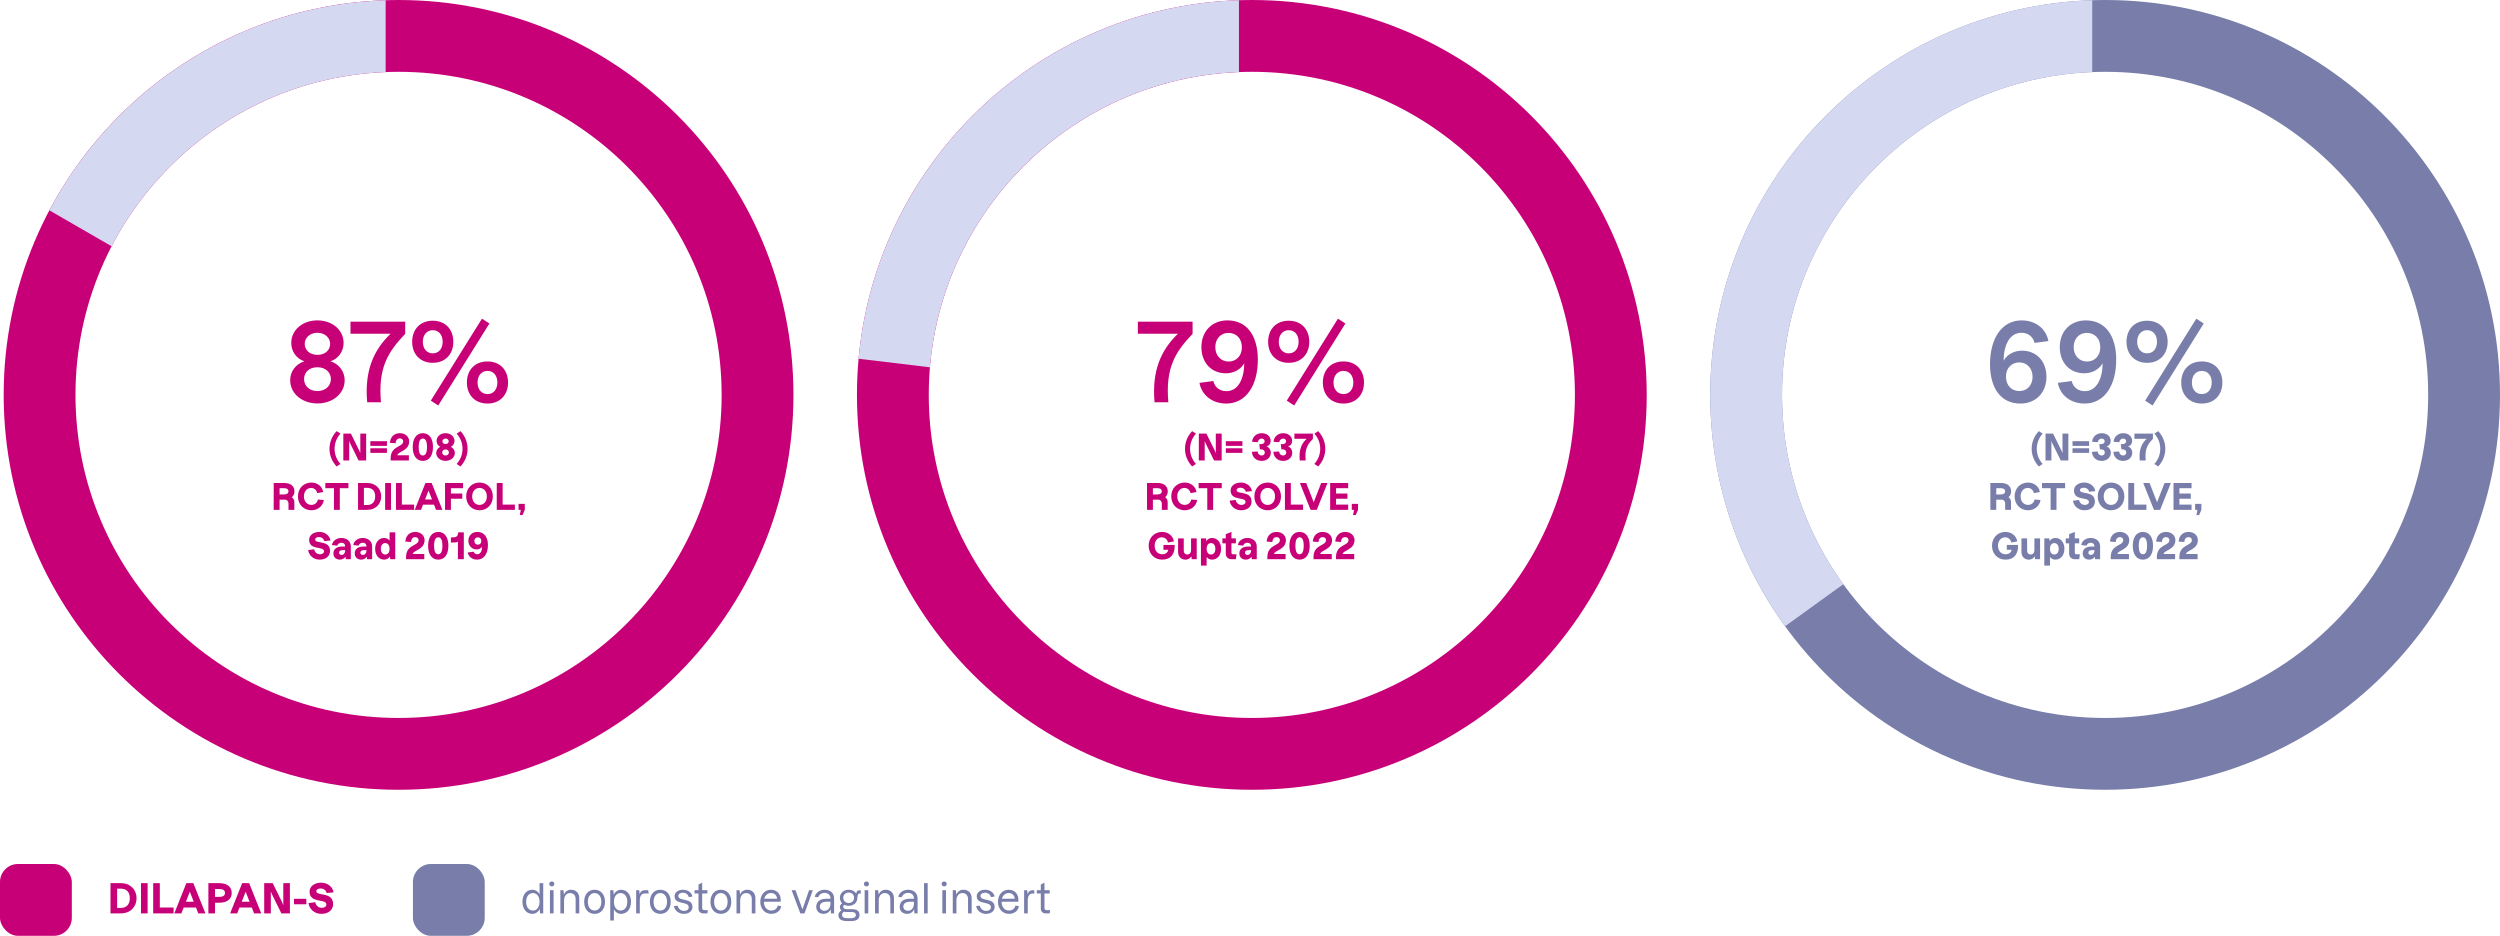 <?xml version="1.0" encoding="UTF-8"?> <svg xmlns="http://www.w3.org/2000/svg" width="1114" height="417" viewBox="0 0 1114 417" fill="none"><path d="M141.444 179.774C148.308 179.774 153.588 175.358 153.588 169.406C153.588 165.71 151.188 162.158 147.252 161.006C150.852 159.854 153.108 156.494 153.108 152.798C153.108 147.086 148.116 142.766 141.444 142.766C134.772 142.766 129.78 147.086 129.78 152.798C129.78 156.398 131.892 159.758 135.636 161.006C131.796 162.158 129.3 165.518 129.3 169.406C129.3 175.358 134.58 179.774 141.444 179.774ZM135.492 168.926C135.492 165.95 137.7 163.646 141.444 163.646C145.188 163.646 147.444 166.046 147.444 168.926C147.444 171.998 144.9 174.254 141.444 174.254C137.94 174.254 135.492 171.998 135.492 168.926ZM135.78 153.23C135.78 150.446 138.18 148.286 141.444 148.286C144.708 148.286 147.108 150.446 147.108 153.23C147.108 155.87 145.044 158.126 141.444 158.126C137.892 158.126 135.78 155.87 135.78 153.23ZM180.56 148.766V143.342H156.176V148.718H174.032C166.4 156.062 162.368 165.326 163.616 179.246H169.76C168.416 164.078 172.736 156.926 180.56 148.766ZM218.08 144.158L214.768 141.998L191.968 178.526L195.28 180.686L218.08 144.158ZM183.664 152.318C183.664 157.886 187.312 161.678 192.832 161.678C198.352 161.678 202 157.886 202 152.318C202 146.654 198.352 142.91 192.832 142.91C187.312 142.91 183.664 146.654 183.664 152.318ZM188.416 152.318C188.416 149.198 190.192 147.134 192.832 147.134C195.52 147.134 197.248 149.198 197.248 152.318C197.248 155.39 195.52 157.454 192.832 157.454C190.192 157.454 188.416 155.39 188.416 152.318ZM208.048 170.462C208.048 176.03 211.696 179.822 217.216 179.822C222.736 179.822 226.384 176.03 226.384 170.462C226.384 164.798 222.736 161.054 217.216 161.054C211.696 161.054 208.048 164.798 208.048 170.462ZM212.8 170.462C212.8 167.342 214.576 165.278 217.216 165.278C219.904 165.278 221.632 167.342 221.632 170.462C221.632 173.534 219.904 175.598 217.216 175.598C214.576 175.598 212.8 173.534 212.8 170.462Z" fill="#C80078"></path><path d="M150 207.856L151.712 206.736C150 204.848 149.088 202.464 149.088 199.984C149.088 197.504 150 195.12 151.712 193.216L150 192.112C147.936 194.304 146.816 197.104 146.816 199.984C146.816 202.864 147.936 205.648 150 207.856ZM160.551 193.216V201.888L159.975 200.56L156.359 193.216H152.983V205.184H155.607V196.512L156.071 197.648L159.783 205.184H163.159V193.216H160.551ZM172.414 199.744H165.022V201.808H172.414V199.744ZM165.022 198.672H172.414V196.608H165.022V198.672ZM178.152 193.024C175.704 193.024 173.928 194.656 173.752 197.328L176.312 197.52C176.36 195.984 177.192 195.344 178.152 195.344C179.032 195.344 179.656 195.872 179.656 196.656C179.656 199.408 174.072 198.432 174.072 204.272V205.184H182.2V202.864H177.08C177.144 201.184 182.328 201.008 182.328 196.656C182.328 194.576 180.552 193.024 178.152 193.024ZM188.426 193.024C185.61 193.024 183.898 195.328 183.898 199.2C183.898 203.056 185.61 205.376 188.426 205.376C191.226 205.376 192.938 203.056 192.938 199.2C192.938 195.328 191.226 193.024 188.426 193.024ZM186.57 199.2C186.57 196.576 187.226 195.424 188.426 195.424C189.61 195.424 190.266 196.576 190.266 199.2C190.266 201.808 189.61 202.976 188.426 202.976C187.226 202.976 186.57 201.824 186.57 199.2ZM198.539 205.36C200.859 205.36 202.683 203.84 202.683 201.824C202.683 200.704 201.963 199.552 200.827 199.12C201.867 198.688 202.523 197.616 202.523 196.48C202.523 194.528 200.811 193.024 198.539 193.024C196.251 193.024 194.539 194.528 194.539 196.48C194.539 197.568 195.131 198.656 196.235 199.12C195.115 199.552 194.379 200.64 194.379 201.824C194.379 203.84 196.187 205.36 198.539 205.36ZM197.051 201.6C197.051 200.816 197.627 200.272 198.539 200.272C199.435 200.272 200.027 200.832 200.027 201.6C200.027 202.416 199.403 202.976 198.539 202.976C197.643 202.976 197.051 202.416 197.051 201.6ZM197.131 196.656C197.131 195.952 197.723 195.424 198.539 195.424C199.339 195.424 199.947 195.952 199.947 196.656C199.947 197.328 199.403 197.872 198.539 197.872C197.675 197.872 197.131 197.328 197.131 196.656ZM203.477 206.736L205.189 207.856C207.237 205.648 208.357 202.864 208.357 199.984C208.357 197.104 207.237 194.304 205.189 192.112L203.477 193.216C205.189 195.12 206.101 197.504 206.101 199.984C206.101 202.464 205.189 204.848 203.477 206.736ZM126.616 220.32H124.584V217.536H126.616C127.848 217.536 128.536 218.016 128.536 218.928C128.536 219.824 127.848 220.32 126.616 220.32ZM121.96 227.184H124.584V222.64H126.888C127.912 222.64 128.552 223.392 128.552 224.368V227.184H131.16V223.712C131.16 222.848 130.776 222.08 130.04 221.568C130.792 220.96 131.208 220.032 131.208 218.928C131.208 216.64 129.496 215.216 126.696 215.216H121.96V227.184ZM138.777 215.024C135.289 215.024 132.761 217.6 132.761 221.184C132.761 224.784 135.305 227.376 138.777 227.376C141.625 227.376 143.897 225.488 144.297 222.816L141.641 222.576C141.401 224.048 140.233 224.976 138.777 224.976C136.793 224.976 135.433 223.44 135.433 221.184C135.433 218.944 136.793 217.424 138.601 217.424C140.041 217.424 141.081 218.4 141.369 219.744L144.009 219.248C143.593 216.672 141.369 215.024 138.777 215.024ZM155.258 215.216H144.97V217.536H148.81V227.184H151.418V217.536H155.258V215.216ZM163.666 215.216H159.538V227.184H163.666C167.426 227.184 169.858 224.56 169.858 221.184C169.858 217.84 167.426 215.216 163.666 215.216ZM162.162 225.024V217.392H163.666C165.858 217.392 167.186 218.736 167.186 221.184C167.186 223.616 165.874 225.024 163.666 225.024H162.162ZM174.24 215.216H171.616V227.184H174.24V215.216ZM179.068 215.216H176.444V227.184H184.524V224.864H179.068V215.216ZM184.811 227.184H187.611L188.507 224.88H193.403L194.299 227.184H197.131L192.347 215.216H189.579L184.811 227.184ZM189.403 222.576L190.955 218.608L192.507 222.576H189.403ZM206.336 215.216H198.304V227.184H200.928V222.24H206V219.92H200.928V217.536H206.336V215.216ZM213.682 227.376C217.106 227.376 219.602 224.784 219.602 221.2C219.602 217.616 217.106 215.024 213.682 215.024C210.226 215.024 207.73 217.632 207.73 221.2C207.73 224.784 210.226 227.376 213.682 227.376ZM210.402 221.2C210.402 218.96 211.746 217.424 213.682 217.424C215.618 217.424 216.93 218.96 216.93 221.2C216.93 223.44 215.618 224.992 213.682 224.992C211.73 224.992 210.402 223.44 210.402 221.2ZM223.974 215.216H221.35V227.184H229.43V224.864H223.974V215.216ZM233.843 227.184V224.512H231.059V227.184H232.083L231.619 229.52H232.835L233.843 227.184ZM142.421 249.376C145.205 249.376 147.061 247.824 147.061 245.52C147.061 240.416 140.421 242.56 140.421 240.384C140.421 239.744 141.077 239.328 142.085 239.328C143.381 239.328 144.229 240.048 144.533 241.12L147.253 240.848C146.933 238.768 144.965 237.024 142.357 237.024C139.669 237.024 137.749 238.48 137.749 240.528C137.749 245.456 144.405 243.136 144.405 245.712C144.405 246.464 143.557 246.992 142.613 246.992C141.253 246.992 140.261 246.096 140.005 244.768L137.317 245.104C137.621 247.584 139.797 249.376 142.421 249.376ZM154.1 249.184H156.324V243.472C156.324 241.248 154.644 239.712 152.084 239.712C150.164 239.712 148.244 240.864 147.908 242.88L150.276 243.152C150.516 242.336 151.268 241.84 152.084 241.84C153.14 241.84 153.796 242.464 153.796 243.472V243.536H152.5C150.116 243.536 148.564 244.576 148.564 246.608C148.564 248.368 149.844 249.376 151.46 249.376C152.532 249.376 153.444 248.864 153.956 248.064L154.1 249.184ZM151.076 246.288C151.076 245.552 151.636 245.152 152.628 245.152H153.796V245.472C153.796 246.352 153.156 247.28 152.228 247.28C151.556 247.28 151.076 246.88 151.076 246.288ZM163.6 249.184H165.824V243.472C165.824 241.248 164.144 239.712 161.584 239.712C159.664 239.712 157.744 240.864 157.408 242.88L159.776 243.152C160.016 242.336 160.768 241.84 161.584 241.84C162.64 241.84 163.296 242.464 163.296 243.472V243.536H162C159.616 243.536 158.064 244.576 158.064 246.608C158.064 248.368 159.344 249.376 160.96 249.376C162.032 249.376 162.944 248.864 163.456 248.064L163.6 249.184ZM160.576 246.288C160.576 245.552 161.136 245.152 162.128 245.152H163.296V245.472C163.296 246.352 162.656 247.28 161.728 247.28C161.056 247.28 160.576 246.88 160.576 246.288ZM171.212 249.376C172.252 249.376 173.18 248.864 173.74 247.984L173.9 249.184H176.124V237.216H173.596V240.896C173.02 240.144 172.172 239.712 171.212 239.712C168.844 239.712 167.164 241.632 167.164 244.544C167.164 247.472 168.86 249.376 171.212 249.376ZM169.708 244.544C169.708 242.96 170.492 242 171.676 242C172.844 242 173.596 242.992 173.596 244.544C173.596 246.112 172.844 247.088 171.676 247.088C170.492 247.088 169.708 246.128 169.708 244.544ZM185.019 237.024C182.571 237.024 180.795 238.656 180.619 241.328L183.179 241.52C183.227 239.984 184.059 239.344 185.019 239.344C185.899 239.344 186.523 239.872 186.523 240.656C186.523 243.408 180.939 242.432 180.939 248.272V249.184H189.067V246.864H183.947C184.011 245.184 189.195 245.008 189.195 240.656C189.195 238.576 187.419 237.024 185.019 237.024ZM195.293 237.024C192.477 237.024 190.765 239.328 190.765 243.2C190.765 247.056 192.477 249.376 195.293 249.376C198.093 249.376 199.805 247.056 199.805 243.2C199.805 239.328 198.093 237.024 195.293 237.024ZM193.437 243.2C193.437 240.576 194.093 239.424 195.293 239.424C196.477 239.424 197.133 240.576 197.133 243.2C197.133 245.808 196.477 246.976 195.293 246.976C194.093 246.976 193.437 245.824 193.437 243.2ZM204.19 237.216C204.03 238.752 203.694 239.456 201.614 239.456H200.926V241.76H201.614C202.878 241.76 203.518 241.728 204.046 241.328V249.184H206.67V237.216H204.19ZM212.706 237.024C210.354 237.024 208.706 238.624 208.706 241.04C208.706 243.104 210.242 244.832 212.37 244.832C213.442 244.832 214.322 244.384 214.802 243.584C214.786 245.456 214.178 246.976 212.61 246.976C211.858 246.976 211.266 246.528 211.106 245.84L208.418 246.176C208.786 248.128 210.45 249.376 212.61 249.376C215.602 249.376 217.474 246.832 217.426 242.672C217.362 239.264 215.666 237.024 212.706 237.024ZM211.378 241.04C211.378 240.064 212.018 239.424 212.898 239.424C213.826 239.424 214.482 240.064 214.482 241.12C214.482 242.08 213.826 242.704 212.946 242.704C212.018 242.704 211.378 242.048 211.378 241.04Z" fill="#C80078"></path><path d="M531.212 207.856L532.924 206.736C531.212 204.848 530.3 202.464 530.3 199.984C530.3 197.504 531.212 195.12 532.924 193.216L531.212 192.112C529.148 194.304 528.028 197.104 528.028 199.984C528.028 202.864 529.148 205.648 531.212 207.856ZM541.763 193.216V201.888L541.187 200.56L537.571 193.216H534.195V205.184H536.819V196.512L537.283 197.648L540.995 205.184H544.371V193.216H541.763ZM553.626 199.744H546.234V201.808H553.626V199.744ZM546.234 198.672H553.626V196.608H546.234V198.672ZM562.173 205.376C564.541 205.376 566.269 203.856 566.269 201.744C566.269 200.496 565.453 199.216 564.333 198.928C565.293 198.704 566.205 197.936 566.205 196.416C566.205 194.448 564.525 193.024 562.237 193.024C559.869 193.024 558.045 194.656 557.949 196.88L560.477 197.024C560.605 196.096 561.309 195.424 562.173 195.424C562.957 195.424 563.533 195.92 563.533 196.624C563.533 197.376 562.877 197.904 561.965 197.904H561.133L561.421 200.224H561.965C562.909 200.224 563.597 200.816 563.597 201.632C563.597 202.432 562.989 202.976 562.189 202.976C561.245 202.976 560.525 202.32 560.397 201.184L557.869 201.328C557.917 203.68 559.725 205.376 562.173 205.376ZM571.735 205.376C574.103 205.376 575.831 203.856 575.831 201.744C575.831 200.496 575.015 199.216 573.895 198.928C574.855 198.704 575.767 197.936 575.767 196.416C575.767 194.448 574.087 193.024 571.799 193.024C569.431 193.024 567.607 194.656 567.511 196.88L570.039 197.024C570.167 196.096 570.871 195.424 571.735 195.424C572.519 195.424 573.095 195.92 573.095 196.624C573.095 197.376 572.439 197.904 571.527 197.904H570.695L570.983 200.224H571.527C572.471 200.224 573.159 200.816 573.159 201.632C573.159 202.432 572.551 202.976 571.751 202.976C570.807 202.976 570.087 202.32 569.959 201.184L567.431 201.328C567.479 203.68 569.287 205.376 571.735 205.376ZM585.027 195.568V193.216H576.787V195.536H582.243C579.843 197.744 578.707 200.608 579.171 205.184H581.811C581.331 200 582.611 198.08 585.027 195.568ZM585.673 206.736L587.385 207.856C589.433 205.648 590.553 202.864 590.553 199.984C590.553 197.104 589.433 194.304 587.385 192.112L585.673 193.216C587.385 195.12 588.297 197.504 588.297 199.984C588.297 202.464 587.385 204.848 585.673 206.736ZM515.765 220.32H513.733V217.536H515.765C516.997 217.536 517.685 218.016 517.685 218.928C517.685 219.824 516.997 220.32 515.765 220.32ZM511.109 227.184H513.733V222.64H516.037C517.061 222.64 517.701 223.392 517.701 224.368V227.184H520.309V223.712C520.309 222.848 519.925 222.08 519.189 221.568C519.941 220.96 520.357 220.032 520.357 218.928C520.357 216.64 518.645 215.216 515.845 215.216H511.109V227.184ZM527.927 215.024C524.439 215.024 521.911 217.6 521.911 221.184C521.911 224.784 524.455 227.376 527.927 227.376C530.775 227.376 533.047 225.488 533.447 222.816L530.791 222.576C530.551 224.048 529.383 224.976 527.927 224.976C525.943 224.976 524.583 223.44 524.583 221.184C524.583 218.944 525.943 217.424 527.751 217.424C529.191 217.424 530.231 218.4 530.519 219.744L533.159 219.248C532.743 216.672 530.519 215.024 527.927 215.024ZM544.408 215.216H534.12V217.536H537.96V227.184H540.568V217.536H544.408V215.216ZM553.039 227.376C555.823 227.376 557.679 225.824 557.679 223.52C557.679 218.416 551.039 220.56 551.039 218.384C551.039 217.744 551.695 217.328 552.703 217.328C553.999 217.328 554.847 218.048 555.151 219.12L557.871 218.848C557.551 216.768 555.583 215.024 552.975 215.024C550.287 215.024 548.367 216.48 548.367 218.528C548.367 223.456 555.023 221.136 555.023 223.712C555.023 224.464 554.175 224.992 553.231 224.992C551.871 224.992 550.879 224.096 550.623 222.768L547.935 223.104C548.239 225.584 550.415 227.376 553.039 227.376ZM564.894 227.376C568.318 227.376 570.814 224.784 570.814 221.2C570.814 217.616 568.318 215.024 564.894 215.024C561.438 215.024 558.942 217.632 558.942 221.2C558.942 224.784 561.438 227.376 564.894 227.376ZM561.614 221.2C561.614 218.96 562.958 217.424 564.894 217.424C566.83 217.424 568.142 218.96 568.142 221.2C568.142 223.44 566.83 224.992 564.894 224.992C562.942 224.992 561.614 223.44 561.614 221.2ZM575.186 215.216H572.562V227.184H580.642V224.864H575.186V215.216ZM583.994 227.184H586.762L591.546 215.216H588.73L585.386 223.792L582.042 215.216H579.226L583.994 227.184ZM600.751 215.216H592.719V227.184H600.751V224.864H595.343V222.24H600.415V219.92H595.343V217.536H600.751V215.216ZM605.134 227.184V224.512H602.35V227.184H603.374L602.91 229.52H604.126L605.134 227.184ZM517.857 249.376C521.649 249.376 523.649 246.864 523.425 242.816H518.433V244.992H520.593C520.337 246.224 519.409 246.976 517.857 246.976C515.889 246.976 514.513 245.44 514.513 243.184C514.513 240.944 515.873 239.424 517.665 239.424C519.121 239.424 520.177 240.4 520.449 241.744L523.089 241.248C522.673 238.672 520.449 237.024 517.841 237.024C514.369 237.024 511.841 239.6 511.841 243.184C511.841 246.784 514.385 249.376 517.857 249.376ZM533.259 239.904H530.731V245.184C530.731 246.288 530.091 247.088 529.051 247.088C528.107 247.088 527.483 246.448 527.483 245.424V239.904H524.955V245.968C524.955 248.048 526.331 249.376 528.283 249.392C529.387 249.392 530.299 248.832 530.875 247.888L531.019 249.184H533.259V239.904ZM535.145 239.904V252.032H537.673V248.192C538.249 248.944 539.097 249.376 540.057 249.376C542.409 249.376 544.105 247.472 544.105 244.544C544.105 241.632 542.425 239.712 540.057 239.712C539.033 239.712 538.105 240.224 537.529 241.088L537.385 239.904H535.145ZM537.673 244.544C537.673 242.992 538.425 242 539.593 242C540.777 242 541.561 242.96 541.561 244.544C541.561 246.128 540.777 247.088 539.593 247.088C538.425 247.088 537.673 246.112 537.673 244.544ZM548.735 249.184H550.703L550.991 246.976H549.407C549.007 246.976 548.735 246.704 548.735 246.304V242.112H550.703V239.904H548.735V237.024L546.207 238.032V239.904H544.703V242.112H546.207V246.656C546.207 248.192 547.215 249.184 548.735 249.184ZM557.789 249.184H560.013V243.472C560.013 241.248 558.333 239.712 555.773 239.712C553.853 239.712 551.933 240.864 551.597 242.88L553.965 243.152C554.205 242.336 554.957 241.84 555.773 241.84C556.829 241.84 557.485 242.464 557.485 243.472V243.536H556.189C553.805 243.536 552.253 244.576 552.253 246.608C552.253 248.368 553.533 249.376 555.149 249.376C556.221 249.376 557.133 248.864 557.645 248.064L557.789 249.184ZM554.765 246.288C554.765 245.552 555.325 245.152 556.317 245.152H557.485V245.472C557.485 246.352 556.845 247.28 555.917 247.28C555.245 247.28 554.765 246.88 554.765 246.288ZM568.817 237.024C566.369 237.024 564.593 238.656 564.417 241.328L566.977 241.52C567.025 239.984 567.857 239.344 568.817 239.344C569.697 239.344 570.321 239.872 570.321 240.656C570.321 243.408 564.737 242.432 564.737 248.272V249.184H572.865V246.864H567.745C567.809 245.184 572.993 245.008 572.993 240.656C572.993 238.576 571.217 237.024 568.817 237.024ZM579.091 237.024C576.275 237.024 574.563 239.328 574.563 243.2C574.563 247.056 576.275 249.376 579.091 249.376C581.891 249.376 583.603 247.056 583.603 243.2C583.603 239.328 581.891 237.024 579.091 237.024ZM577.235 243.2C577.235 240.576 577.891 239.424 579.091 239.424C580.275 239.424 580.931 240.576 580.931 243.2C580.931 245.808 580.275 246.976 579.091 246.976C577.891 246.976 577.235 245.824 577.235 243.2ZM589.38 237.024C586.932 237.024 585.156 238.656 584.98 241.328L587.54 241.52C587.588 239.984 588.42 239.344 589.38 239.344C590.26 239.344 590.884 239.872 590.884 240.656C590.884 243.408 585.3 242.432 585.3 248.272V249.184H593.428V246.864H588.308C588.372 245.184 593.556 245.008 593.556 240.656C593.556 238.576 591.78 237.024 589.38 237.024ZM599.395 237.024C596.947 237.024 595.171 238.656 594.995 241.328L597.555 241.52C597.603 239.984 598.435 239.344 599.395 239.344C600.275 239.344 600.899 239.872 600.899 240.656C600.899 243.408 595.315 242.432 595.315 248.272V249.184H603.443V246.864H598.323C598.387 245.184 603.571 245.008 603.571 240.656C603.571 238.576 601.795 237.024 599.395 237.024Z" fill="#C80078"></path><path d="M908.495 207.856L910.207 206.736C908.495 204.848 907.583 202.464 907.583 199.984C907.583 197.504 908.495 195.12 910.207 193.216L908.495 192.112C906.431 194.304 905.311 197.104 905.311 199.984C905.311 202.864 906.431 205.648 908.495 207.856ZM919.046 193.216V201.888L918.47 200.56L914.854 193.216H911.478V205.184H914.102V196.512L914.566 197.648L918.278 205.184H921.654V193.216H919.046ZM930.909 199.744H923.517V201.808H930.909V199.744ZM923.517 198.672H930.909V196.608H923.517V198.672ZM936.487 205.376C938.855 205.376 940.583 203.856 940.583 201.744C940.583 200.496 939.767 199.216 938.647 198.928C939.607 198.704 940.519 197.936 940.519 196.416C940.519 194.448 938.839 193.024 936.551 193.024C934.183 193.024 932.359 194.656 932.263 196.88L934.791 197.024C934.919 196.096 935.623 195.424 936.487 195.424C937.271 195.424 937.847 195.92 937.847 196.624C937.847 197.376 937.191 197.904 936.279 197.904H935.447L935.735 200.224H936.279C937.223 200.224 937.911 200.816 937.911 201.632C937.911 202.432 937.303 202.976 936.503 202.976C935.559 202.976 934.839 202.32 934.711 201.184L932.183 201.328C932.231 203.68 934.039 205.376 936.487 205.376ZM946.05 205.376C948.418 205.376 950.146 203.856 950.146 201.744C950.146 200.496 949.33 199.216 948.21 198.928C949.17 198.704 950.082 197.936 950.082 196.416C950.082 194.448 948.402 193.024 946.114 193.024C943.746 193.024 941.922 194.656 941.826 196.88L944.354 197.024C944.482 196.096 945.186 195.424 946.05 195.424C946.834 195.424 947.41 195.92 947.41 196.624C947.41 197.376 946.754 197.904 945.842 197.904H945.01L945.298 200.224H945.842C946.786 200.224 947.474 200.816 947.474 201.632C947.474 202.432 946.866 202.976 946.066 202.976C945.122 202.976 944.402 202.32 944.274 201.184L941.746 201.328C941.794 203.68 943.602 205.376 946.05 205.376ZM959.341 195.568V193.216H951.101V195.536H956.557C954.157 197.744 953.021 200.608 953.485 205.184H956.125C955.645 200 956.925 198.08 959.341 195.568ZM959.987 206.736L961.699 207.856C963.747 205.648 964.867 202.864 964.867 199.984C964.867 197.104 963.747 194.304 961.699 192.112L959.987 193.216C961.699 195.12 962.611 197.504 962.611 199.984C962.611 202.464 961.699 204.848 959.987 206.736ZM891.564 220.32H889.532V217.536H891.564C892.796 217.536 893.484 218.016 893.484 218.928C893.484 219.824 892.796 220.32 891.564 220.32ZM886.908 227.184H889.532V222.64H891.836C892.86 222.64 893.5 223.392 893.5 224.368V227.184H896.108V223.712C896.108 222.848 895.724 222.08 894.988 221.568C895.74 220.96 896.156 220.032 896.156 218.928C896.156 216.64 894.444 215.216 891.644 215.216H886.908V227.184ZM903.726 215.024C900.238 215.024 897.71 217.6 897.71 221.184C897.71 224.784 900.254 227.376 903.726 227.376C906.574 227.376 908.846 225.488 909.246 222.816L906.59 222.576C906.35 224.048 905.182 224.976 903.726 224.976C901.742 224.976 900.382 223.44 900.382 221.184C900.382 218.944 901.742 217.424 903.55 217.424C904.99 217.424 906.03 218.4 906.318 219.744L908.958 219.248C908.542 216.672 906.318 215.024 903.726 215.024ZM920.206 215.216H909.918V217.536H913.758V227.184H916.366V217.536H920.206V215.216ZM928.838 227.376C931.622 227.376 933.478 225.824 933.478 223.52C933.478 218.416 926.838 220.56 926.838 218.384C926.838 217.744 927.494 217.328 928.502 217.328C929.798 217.328 930.646 218.048 930.95 219.12L933.67 218.848C933.35 216.768 931.382 215.024 928.774 215.024C926.086 215.024 924.166 216.48 924.166 218.528C924.166 223.456 930.822 221.136 930.822 223.712C930.822 224.464 929.974 224.992 929.03 224.992C927.67 224.992 926.678 224.096 926.422 222.768L923.734 223.104C924.038 225.584 926.214 227.376 928.838 227.376ZM940.693 227.376C944.117 227.376 946.613 224.784 946.613 221.2C946.613 217.616 944.117 215.024 940.693 215.024C937.237 215.024 934.741 217.632 934.741 221.2C934.741 224.784 937.237 227.376 940.693 227.376ZM937.413 221.2C937.413 218.96 938.757 217.424 940.693 217.424C942.629 217.424 943.941 218.96 943.941 221.2C943.941 223.44 942.629 224.992 940.693 224.992C938.741 224.992 937.413 223.44 937.413 221.2ZM950.985 215.216H948.361V227.184H956.441V224.864H950.985V215.216ZM959.793 227.184H962.561L967.345 215.216H964.529L961.185 223.792L957.841 215.216H955.025L959.793 227.184ZM976.549 215.216H968.517V227.184H976.549V224.864H971.141V222.24H976.213V219.92H971.141V217.536H976.549V215.216ZM980.932 227.184V224.512H978.148V227.184H979.172L978.708 229.52H979.924L980.932 227.184ZM893.655 249.376C897.447 249.376 899.447 246.864 899.223 242.816H894.231V244.992H896.391C896.135 246.224 895.207 246.976 893.655 246.976C891.687 246.976 890.311 245.44 890.311 243.184C890.311 240.944 891.671 239.424 893.463 239.424C894.919 239.424 895.975 240.4 896.247 241.744L898.887 241.248C898.471 238.672 896.247 237.024 893.639 237.024C890.167 237.024 887.639 239.6 887.639 243.184C887.639 246.784 890.183 249.376 893.655 249.376ZM909.058 239.904H906.53V245.184C906.53 246.288 905.89 247.088 904.85 247.088C903.906 247.088 903.282 246.448 903.282 245.424V239.904H900.754V245.968C900.754 248.048 902.13 249.376 904.082 249.392C905.186 249.392 906.098 248.832 906.674 247.888L906.818 249.184H909.058V239.904ZM910.943 239.904V252.032H913.471V248.192C914.047 248.944 914.895 249.376 915.855 249.376C918.207 249.376 919.903 247.472 919.903 244.544C919.903 241.632 918.223 239.712 915.855 239.712C914.831 239.712 913.903 240.224 913.327 241.088L913.183 239.904H910.943ZM913.471 244.544C913.471 242.992 914.223 242 915.391 242C916.575 242 917.359 242.96 917.359 244.544C917.359 246.128 916.575 247.088 915.391 247.088C914.223 247.088 913.471 246.112 913.471 244.544ZM924.534 249.184H926.502L926.79 246.976H925.206C924.806 246.976 924.534 246.704 924.534 246.304V242.112H926.502V239.904H924.534V237.024L922.006 238.032V239.904H920.502V242.112H922.006V246.656C922.006 248.192 923.014 249.184 924.534 249.184ZM933.587 249.184H935.811V243.472C935.811 241.248 934.131 239.712 931.571 239.712C929.651 239.712 927.731 240.864 927.395 242.88L929.763 243.152C930.003 242.336 930.755 241.84 931.571 241.84C932.627 241.84 933.283 242.464 933.283 243.472V243.536H931.987C929.603 243.536 928.051 244.576 928.051 246.608C928.051 248.368 929.331 249.376 930.947 249.376C932.019 249.376 932.931 248.864 933.443 248.064L933.587 249.184ZM930.563 246.288C930.563 245.552 931.123 245.152 932.115 245.152H933.283V245.472C933.283 246.352 932.643 247.28 931.715 247.28C931.043 247.28 930.563 246.88 930.563 246.288ZM944.616 237.024C942.168 237.024 940.392 238.656 940.216 241.328L942.776 241.52C942.824 239.984 943.656 239.344 944.616 239.344C945.496 239.344 946.12 239.872 946.12 240.656C946.12 243.408 940.536 242.432 940.536 248.272V249.184H948.664V246.864H943.544C943.608 245.184 948.792 245.008 948.792 240.656C948.792 238.576 947.016 237.024 944.616 237.024ZM954.89 237.024C952.074 237.024 950.362 239.328 950.362 243.2C950.362 247.056 952.074 249.376 954.89 249.376C957.69 249.376 959.402 247.056 959.402 243.2C959.402 239.328 957.69 237.024 954.89 237.024ZM953.034 243.2C953.034 240.576 953.69 239.424 954.89 239.424C956.074 239.424 956.73 240.576 956.73 243.2C956.73 245.808 956.074 246.976 954.89 246.976C953.69 246.976 953.034 245.824 953.034 243.2ZM965.178 237.024C962.73 237.024 960.954 238.656 960.778 241.328L963.338 241.52C963.386 239.984 964.218 239.344 965.178 239.344C966.058 239.344 966.682 239.872 966.682 240.656C966.682 243.408 961.098 242.432 961.098 248.272V249.184H969.226V246.864H964.106C964.17 245.184 969.354 245.008 969.354 240.656C969.354 238.576 967.578 237.024 965.178 237.024ZM975.194 237.024C972.746 237.024 970.97 238.656 970.794 241.328L973.354 241.52C973.402 239.984 974.234 239.344 975.194 239.344C976.074 239.344 976.698 239.872 976.698 240.656C976.698 243.408 971.114 242.432 971.114 248.272V249.184H979.242V246.864H974.122C974.186 245.184 979.37 245.008 979.37 240.656C979.37 238.576 977.594 237.024 975.194 237.024Z" fill="#787DAA"></path><path d="M531.413 148.766V143.342H507.029V148.718H524.885C517.253 156.062 513.221 165.326 514.469 179.246H520.613C519.269 164.078 523.589 156.926 531.413 148.766ZM546.957 142.766C540.093 142.766 535.341 147.614 535.341 154.67C535.341 161.63 539.805 166.334 546.237 166.334C549.501 166.334 552.669 164.894 554.445 161.87C554.349 168.974 551.709 174.302 546.429 174.302C543.549 174.302 541.245 172.526 540.669 169.79L534.477 170.606C535.533 176.222 540.285 179.822 546.429 179.822C555.069 179.822 560.589 171.998 560.493 159.854C560.349 149.87 555.885 142.766 546.957 142.766ZM541.533 154.67C541.533 150.926 543.981 148.334 547.389 148.334C550.845 148.334 553.389 150.782 553.389 154.814C553.389 158.558 550.845 161.102 547.485 161.102C544.029 161.102 541.533 158.462 541.533 154.67ZM599.495 144.158L596.183 141.998L573.383 178.526L576.695 180.686L599.495 144.158ZM565.079 152.318C565.079 157.886 568.727 161.678 574.247 161.678C579.767 161.678 583.415 157.886 583.415 152.318C583.415 146.654 579.767 142.91 574.247 142.91C568.727 142.91 565.079 146.654 565.079 152.318ZM569.831 152.318C569.831 149.198 571.607 147.134 574.247 147.134C576.935 147.134 578.663 149.198 578.663 152.318C578.663 155.39 576.935 157.454 574.247 157.454C571.607 157.454 569.831 155.39 569.831 152.318ZM589.463 170.462C589.463 176.03 593.111 179.822 598.631 179.822C604.151 179.822 607.799 176.03 607.799 170.462C607.799 164.798 604.151 161.054 598.631 161.054C593.111 161.054 589.463 164.798 589.463 170.462ZM594.215 170.462C594.215 167.342 595.991 165.278 598.631 165.278C601.319 165.278 603.047 167.342 603.047 170.462C603.047 173.534 601.319 175.598 598.631 175.598C595.991 175.598 594.215 173.534 594.215 170.462Z" fill="#C80078"></path><path d="M900.287 179.822C907.151 179.822 911.903 174.974 911.903 167.918C911.903 160.958 907.439 156.254 901.007 156.254C897.743 156.254 894.575 157.694 892.799 160.718C892.895 153.614 895.535 148.286 900.815 148.286C903.695 148.286 905.999 150.062 906.575 152.798L912.767 151.982C911.711 146.366 906.959 142.766 900.815 142.766C892.175 142.766 886.655 150.59 886.751 162.734C886.895 172.718 891.359 179.822 900.287 179.822ZM893.855 167.774C893.855 164.03 896.399 161.486 899.759 161.486C903.215 161.486 905.711 164.126 905.711 167.918C905.711 171.662 903.263 174.254 899.855 174.254C896.399 174.254 893.855 171.806 893.855 167.774ZM929.45 142.766C922.586 142.766 917.834 147.614 917.834 154.67C917.834 161.63 922.298 166.334 928.73 166.334C931.994 166.334 935.162 164.894 936.938 161.87C936.842 168.974 934.202 174.302 928.922 174.302C926.042 174.302 923.738 172.526 923.162 169.79L916.97 170.606C918.026 176.222 922.778 179.822 928.922 179.822C937.562 179.822 943.082 171.998 942.986 159.854C942.842 149.87 938.378 142.766 929.45 142.766ZM924.026 154.67C924.026 150.926 926.474 148.334 929.882 148.334C933.338 148.334 935.882 150.782 935.882 154.814C935.882 158.558 933.338 161.102 929.978 161.102C926.522 161.102 924.026 158.462 924.026 154.67ZM981.988 144.158L978.676 141.998L955.876 178.526L959.188 180.686L981.988 144.158ZM947.572 152.318C947.572 157.886 951.22 161.678 956.74 161.678C962.26 161.678 965.908 157.886 965.908 152.318C965.908 146.654 962.26 142.91 956.74 142.91C951.22 142.91 947.572 146.654 947.572 152.318ZM952.324 152.318C952.324 149.198 954.1 147.134 956.74 147.134C959.428 147.134 961.156 149.198 961.156 152.318C961.156 155.39 959.428 157.454 956.74 157.454C954.1 157.454 952.324 155.39 952.324 152.318ZM971.956 170.462C971.956 176.03 975.604 179.822 981.124 179.822C986.644 179.822 990.292 176.03 990.292 170.462C990.292 164.798 986.644 161.054 981.124 161.054C975.604 161.054 971.956 164.798 971.956 170.462ZM976.708 170.462C976.708 167.342 978.484 165.278 981.124 165.278C983.812 165.278 985.54 167.342 985.54 170.462C985.54 173.534 983.812 175.598 981.124 175.598C978.484 175.598 976.708 173.534 976.708 170.462Z" fill="#787DAA"></path><path d="M337.56 175.962C337.56 264.307 265.943 335.924 177.598 335.924C89.253 335.924 17.636 264.307 17.636 175.962C17.636 87.618 89.253 16 177.598 16C265.943 16 337.56 87.618 337.56 175.962Z" stroke="#C80078" stroke-width="32"></path><path d="M717.78 175.962C717.78 264.307 646.163 335.924 557.818 335.924C469.473 335.924 397.856 264.307 397.856 175.962C397.856 87.618 469.473 16 557.818 16C646.163 16 717.78 87.618 717.78 175.962Z" stroke="#C80078" stroke-width="32"></path><path d="M1098 175.962C1098 264.307 1026.38 335.924 938.037 335.924C849.693 335.924 778.075 264.307 778.075 175.962C778.075 87.618 849.693 16 938.037 16C1026.38 16 1098 87.618 1098 175.962Z" stroke="#787DAA" stroke-width="32"></path><path fill-rule="evenodd" clip-rule="evenodd" d="M171.85 0.092C106.806 2.179 50.678 39.567 21.995 93.724L49.736 109.741C72.877 65.152 118.656 34.201 171.85 32.113V0.092Z" fill="#D5D8F1"></path><path fill-rule="evenodd" clip-rule="evenodd" d="M552.07 0.092C462.94 2.953 390.551 72.098 382.584 159.848L414.374 163.673C420.449 91.801 479.327 34.969 552.07 32.113V0.092Z" fill="#D5D8F1"></path><path fill-rule="evenodd" clip-rule="evenodd" d="M932.291 0.092C837.77 3.125 762.075 80.704 762.075 175.962C762.075 214.471 774.445 250.09 795.429 279.064L821.375 260.33C804.2 236.623 794.075 207.475 794.075 175.962C794.075 98.379 855.447 35.13 932.291 32.113V0.092Z" fill="#D5D8F1"></path><path d="M53.886 393.536H49.242V407H53.886C58.116 407 60.852 404.048 60.852 400.25C60.852 396.488 58.116 393.536 53.886 393.536ZM52.194 404.57V395.984H53.886C56.352 395.984 57.846 397.496 57.846 400.25C57.846 402.986 56.37 404.57 53.886 404.57H52.194ZM65.782 393.536H62.83V407H65.782V393.536ZM71.213 393.536H68.261V407H77.352V404.39H71.213V393.536ZM77.674 407H80.824L81.832 404.408H87.34L88.348 407H91.534L86.152 393.536H83.038L77.674 407ZM82.84 401.816L84.586 397.352L86.332 401.816H82.84ZM97.785 393.536H92.853V407H95.805V402.248H97.785C101.187 402.248 103.257 400.61 103.257 397.892C103.257 395.192 101.187 393.536 97.785 393.536ZM95.805 399.656V396.146H97.785C99.387 396.146 100.251 396.758 100.251 397.892C100.251 399.026 99.387 399.656 97.785 399.656H95.805ZM102.547 407H105.697L106.705 404.408H112.213L113.221 407H116.407L111.025 393.536H107.911L102.547 407ZM107.713 401.816L109.459 397.352L111.205 401.816H107.713ZM126.24 393.536V403.292L125.592 401.798L121.524 393.536H117.726V407H120.678V397.244L121.2 398.522L125.376 407H129.174V393.536H126.24ZM136.508 400.52H131V402.932H136.508V400.52ZM143.206 407.216C146.338 407.216 148.426 405.47 148.426 402.878C148.426 397.136 140.956 399.548 140.956 397.1C140.956 396.38 141.694 395.912 142.828 395.912C144.286 395.912 145.24 396.722 145.582 397.928L148.642 397.622C148.282 395.282 146.068 393.32 143.134 393.32C140.11 393.32 137.95 394.958 137.95 397.262C137.95 402.806 145.438 400.196 145.438 403.094C145.438 403.94 144.484 404.534 143.422 404.534C141.892 404.534 140.776 403.526 140.488 402.032L137.464 402.41C137.806 405.2 140.254 407.216 143.206 407.216Z" fill="#C80078"></path><path d="M237.22 407.216C238.642 407.216 239.884 406.388 240.478 405.002L240.658 407H242.062V393.536H240.424V398.558C239.794 397.244 238.588 396.47 237.22 396.47C234.628 396.47 232.81 398.594 232.81 401.834C232.81 405.11 234.646 407.216 237.22 407.216ZM234.448 401.834C234.448 399.458 235.672 397.946 237.49 397.946C239.218 397.946 240.424 399.476 240.424 401.834C240.424 404.21 239.218 405.74 237.49 405.74C235.672 405.74 234.448 404.228 234.448 401.834ZM246.681 396.686H245.061V407H246.681V396.686ZM244.737 393.878C244.737 394.526 245.223 394.976 245.871 394.976C246.537 394.976 247.005 394.526 247.005 393.878C247.005 393.23 246.537 392.78 245.871 392.78C245.223 392.78 244.737 393.23 244.737 393.878ZM256.505 400.61V407H258.125V400.304C258.125 397.928 256.667 396.47 254.417 396.47C252.995 396.47 251.861 397.244 251.267 398.63L251.087 396.686H249.701V407H251.339V401.186C251.339 399.386 252.329 397.946 253.985 397.946C255.533 397.946 256.505 398.954 256.505 400.61ZM264.946 407.216C267.736 407.216 269.59 405.11 269.59 401.834C269.59 398.594 267.736 396.47 264.946 396.47C262.156 396.47 260.302 398.612 260.302 401.834C260.302 405.11 262.156 407.216 264.946 407.216ZM261.94 401.834C261.94 399.44 263.182 397.946 264.946 397.946C266.728 397.946 267.952 399.44 267.952 401.834C267.952 404.246 266.728 405.74 264.946 405.74C263.182 405.74 261.94 404.264 261.94 401.834ZM271.92 396.686V410.204H273.54V405.092C274.152 406.424 275.376 407.216 276.762 407.216C279.336 407.216 281.172 405.11 281.172 401.834C281.172 398.594 279.354 396.47 276.762 396.47C275.34 396.47 274.08 397.316 273.486 398.702L273.324 396.686H271.92ZM273.558 401.834C273.558 399.476 274.764 397.946 276.492 397.946C278.31 397.946 279.534 399.458 279.534 401.834C279.534 404.228 278.31 405.74 276.492 405.74C274.764 405.74 273.558 404.21 273.558 401.834ZM283.469 407H285.089V401.276C285.089 399.368 285.773 398.126 287.267 398.126H289.031L288.833 396.686H287.177C286.061 396.686 285.287 397.37 285.017 398.468L284.855 396.686H283.469V407ZM294.231 407.216C297.021 407.216 298.875 405.11 298.875 401.834C298.875 398.594 297.021 396.47 294.231 396.47C291.441 396.47 289.587 398.612 289.587 401.834C289.587 405.11 291.441 407.216 294.231 407.216ZM291.225 401.834C291.225 399.44 292.467 397.946 294.231 397.946C296.013 397.946 297.237 399.44 297.237 401.834C297.237 404.246 296.013 405.74 294.231 405.74C292.467 405.74 291.225 404.264 291.225 401.834ZM304.715 407.216C306.965 407.216 308.567 405.956 308.567 404.156C308.567 399.836 302.249 401.816 302.249 399.224C302.249 398.36 303.095 397.784 304.301 397.784C305.597 397.784 306.623 398.558 306.911 399.746L308.549 399.494C308.225 397.712 306.461 396.47 304.355 396.47C302.141 396.47 300.593 397.658 300.593 399.368C300.593 403.418 306.893 401.33 306.893 404.3C306.893 405.254 306.029 405.902 304.769 405.902C303.473 405.902 302.267 405.02 301.925 403.544L300.323 403.76C300.665 405.83 302.501 407.216 304.715 407.216ZM313.378 407H315.214L315.412 405.56H313.774C313.252 405.56 312.892 405.2 312.892 404.678V398.126H315.214V396.686H312.892V393.338L311.254 394.13V396.686H309.472V398.126H311.254V404.876C311.254 406.154 312.1 407 313.378 407ZM321.214 407.216C324.004 407.216 325.858 405.11 325.858 401.834C325.858 398.594 324.004 396.47 321.214 396.47C318.424 396.47 316.57 398.612 316.57 401.834C316.57 405.11 318.424 407.216 321.214 407.216ZM318.208 401.834C318.208 399.44 319.45 397.946 321.214 397.946C322.996 397.946 324.22 399.44 324.22 401.834C324.22 404.246 322.996 405.74 321.214 405.74C319.45 405.74 318.208 404.264 318.208 401.834ZM334.992 400.61V407H336.612V400.304C336.612 397.928 335.154 396.47 332.904 396.47C331.482 396.47 330.348 397.244 329.754 398.63L329.574 396.686H328.188V407H329.826V401.186C329.826 399.386 330.816 397.946 332.472 397.946C334.02 397.946 334.992 398.954 334.992 400.61ZM343.703 407.216C345.935 407.216 347.753 405.938 348.131 403.796L346.565 403.508C346.277 404.894 345.179 405.74 343.703 405.74C341.687 405.74 340.409 404.12 340.409 401.888V401.816H347.861C348.239 398.72 346.439 396.47 343.541 396.47C340.733 396.47 338.789 398.738 338.789 401.834C338.789 404.93 340.769 407.216 343.703 407.216ZM340.553 400.466C340.949 398.864 342.155 397.928 343.613 397.928C345.107 397.928 346.151 398.972 346.259 400.466H340.553ZM356.621 407H358.493L362.183 396.686H360.509L357.575 405.218L354.479 396.686H352.751L356.621 407ZM370.278 407H371.682V400.322C371.682 398 369.972 396.47 367.398 396.47C365.49 396.47 363.51 397.64 363.06 399.62L364.59 399.836C364.968 398.612 366.192 397.856 367.398 397.856C369 397.856 370.062 398.792 370.062 400.322V400.466H368.37C365.364 400.466 363.708 401.78 363.708 404.12C363.708 406.01 365.112 407.216 367.002 407.216C368.388 407.216 369.576 406.478 370.134 405.164L370.278 407ZM365.328 404.012C365.328 402.59 366.39 401.816 368.352 401.816H370.062V402.518C370.062 404.444 369.018 405.848 367.416 405.848C366.156 405.848 365.328 405.092 365.328 404.012ZM377.421 410.42H379.347C381.489 410.42 383.001 409.646 383.001 407.738C383.001 406.082 381.993 405.128 379.707 405.128H377.331C376.287 405.128 375.729 404.732 375.729 404.048C375.729 403.688 375.927 403.436 376.179 403.184C376.755 403.472 377.421 403.634 378.177 403.634C380.445 403.634 382.065 402.104 382.065 400.052V399.89C382.191 398.45 382.515 398.108 383.181 398.108H383.685L383.469 396.686H383.091C382.191 396.686 381.705 397.064 381.525 398.144C380.859 397.118 379.653 396.47 378.177 396.47C375.891 396.47 374.253 397.982 374.253 400.052C374.253 401.024 374.631 401.888 375.261 402.518C374.757 402.896 374.253 403.328 374.253 404.174C374.253 404.768 374.487 405.308 374.937 405.704C374.055 406.208 373.605 406.874 373.605 407.81C373.605 409.628 375.009 410.42 377.421 410.42ZM375.225 407.666C375.225 407.036 375.495 406.622 376.089 406.262C376.431 406.334 376.809 406.388 377.259 406.388H379.599C380.733 406.388 381.381 406.874 381.381 407.72C381.381 408.782 380.319 409.16 379.221 409.16H377.763C376.251 409.16 375.225 408.818 375.225 407.666ZM375.765 400.052C375.765 398.684 376.773 397.712 378.177 397.712C379.581 397.712 380.571 398.684 380.571 400.052C380.571 401.42 379.581 402.374 378.177 402.374C376.773 402.374 375.765 401.42 375.765 400.052ZM386.902 396.686H385.282V407H386.902V396.686ZM384.958 393.878C384.958 394.526 385.444 394.976 386.092 394.976C386.758 394.976 387.226 394.526 387.226 393.878C387.226 393.23 386.758 392.78 386.092 392.78C385.444 392.78 384.958 393.23 384.958 393.878ZM396.726 400.61V407H398.346V400.304C398.346 397.928 396.888 396.47 394.638 396.47C393.216 396.47 392.082 397.244 391.488 398.63L391.308 396.686H389.922V407H391.56V401.186C391.56 399.386 392.55 397.946 394.206 397.946C395.754 397.946 396.726 398.954 396.726 400.61ZM407.473 407H408.877V400.322C408.877 398 407.167 396.47 404.593 396.47C402.685 396.47 400.705 397.64 400.255 399.62L401.785 399.836C402.163 398.612 403.387 397.856 404.593 397.856C406.195 397.856 407.257 398.792 407.257 400.322V400.466H405.565C402.559 400.466 400.903 401.78 400.903 404.12C400.903 406.01 402.307 407.216 404.197 407.216C405.583 407.216 406.771 406.478 407.329 405.164L407.473 407ZM402.523 404.012C402.523 402.59 403.585 401.816 405.547 401.816H407.257V402.518C407.257 404.444 406.213 405.848 404.611 405.848C403.351 405.848 402.523 405.092 402.523 404.012ZM413.374 393.536H411.754V407H413.374V393.536ZM421.53 396.686H419.91V407H421.53V396.686ZM419.586 393.878C419.586 394.526 420.072 394.976 420.72 394.976C421.386 394.976 421.854 394.526 421.854 393.878C421.854 393.23 421.386 392.78 420.72 392.78C420.072 392.78 419.586 393.23 419.586 393.878ZM431.355 400.61V407H432.975V400.304C432.975 397.928 431.517 396.47 429.267 396.47C427.845 396.47 426.711 397.244 426.117 398.63L425.937 396.686H424.551V407H426.189V401.186C426.189 399.386 427.179 397.946 428.835 397.946C430.383 397.946 431.355 398.954 431.355 400.61ZM439.364 407.216C441.614 407.216 443.216 405.956 443.216 404.156C443.216 399.836 436.898 401.816 436.898 399.224C436.898 398.36 437.744 397.784 438.95 397.784C440.246 397.784 441.272 398.558 441.56 399.746L443.198 399.494C442.874 397.712 441.11 396.47 439.004 396.47C436.79 396.47 435.242 397.658 435.242 399.368C435.242 403.418 441.542 401.33 441.542 404.3C441.542 405.254 440.678 405.902 439.418 405.902C438.122 405.902 436.916 405.02 436.574 403.544L434.972 403.76C435.314 405.83 437.15 407.216 439.364 407.216ZM449.611 407.216C451.843 407.216 453.661 405.938 454.039 403.796L452.473 403.508C452.185 404.894 451.087 405.74 449.611 405.74C447.595 405.74 446.317 404.12 446.317 401.888V401.816H453.769C454.147 398.72 452.347 396.47 449.449 396.47C446.641 396.47 444.697 398.738 444.697 401.834C444.697 404.93 446.677 407.216 449.611 407.216ZM446.461 400.466C446.857 398.864 448.063 397.928 449.521 397.928C451.015 397.928 452.059 398.972 452.167 400.466H446.461ZM456.35 407H457.97V401.276C457.97 399.368 458.654 398.126 460.148 398.126H460.994L460.796 396.686H460.058C458.942 396.686 458.168 397.37 457.898 398.468L457.736 396.686H456.35V407ZM465.904 407H467.74L467.938 405.56H466.3C465.778 405.56 465.418 405.2 465.418 404.678V398.126H467.74V396.686H465.418V393.338L463.78 394.13V396.686H461.998V398.126H463.78V404.876C463.78 406.154 464.626 407 465.904 407Z" fill="#787DAA"></path><rect y="385" width="32" height="32" rx="8" fill="#C80078"></rect><rect x="185" y="386" width="30" height="30" rx="7" fill="#787DAA" stroke="#787DAA" stroke-width="2"></rect></svg> 